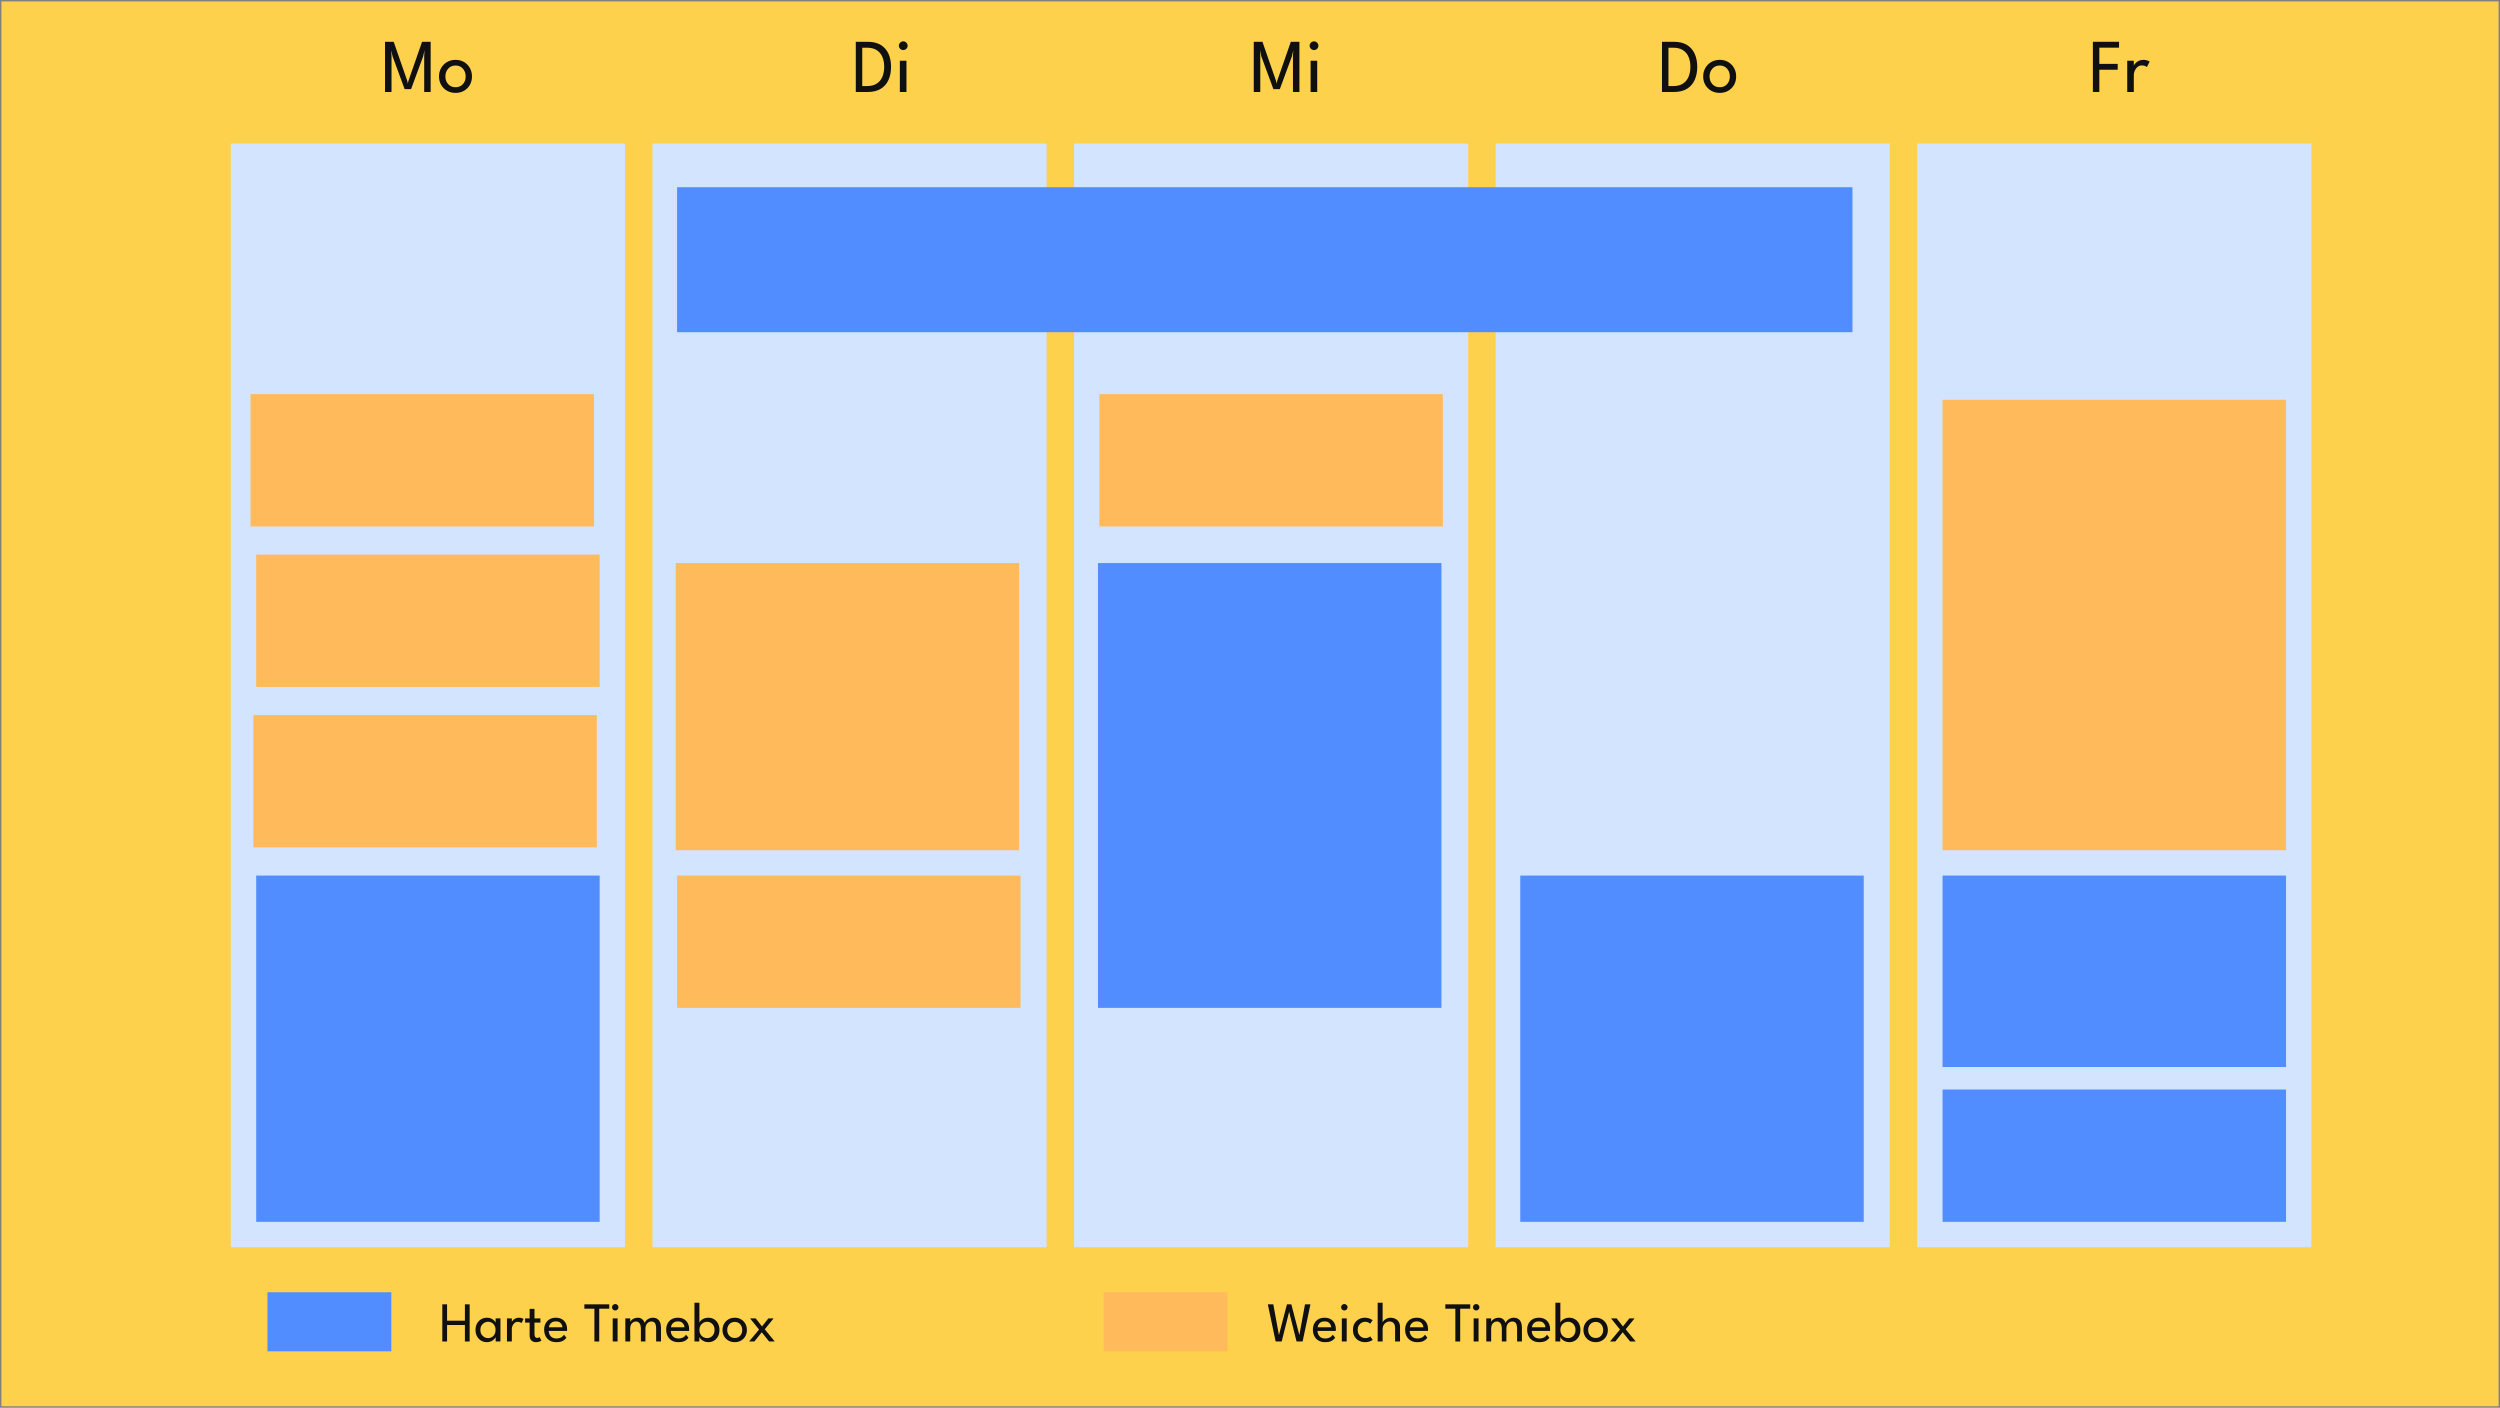 <?xml version="1.0" encoding="UTF-8" standalone="no"?>
<!DOCTYPE svg PUBLIC "-//W3C//DTD SVG 1.1//EN" "http://www.w3.org/Graphics/SVG/1.1/DTD/svg11.dtd">
<svg xmlns:xl="http://www.w3.org/1999/xlink" xmlns:dc="http://purl.org/dc/elements/1.1/" xmlns="http://www.w3.org/2000/svg" version="1.1" viewBox="0 0 888 500" width="888" height="500">
  <defs/>
  <g id="Canvas_Form" stroke="none" stroke-dasharray="none" fill-opacity="1" stroke-opacity="1" fill="none">
    <title>Canvas Form</title>
    <g id="Canvas_Form_Ebene_6">
      <title>Ebene 6</title>
      <g id="Graphic_872">
        <rect x="0" y="0" width="888" height="500" fill="#fed14d"/>
        <rect x="0" y="0" width="888" height="500" stroke="gray" stroke-linecap="round" stroke-linejoin="round" stroke-width="1"/>
      </g>
    </g>
    <g id="Canvas_Form_Ebene_4">
      <title>Ebene 4</title>
      <g id="Graphic_802">
        <rect x="231.75" y="51" width="140" height="392" fill="#d2e4ff"/>
      </g>
      <g id="Graphic_801">
        <rect x="240" y="200" width="122" height="102" fill="#ffba5c"/>
      </g>
      <g id="Graphic_805">
        <rect x="381.5" y="51" width="140" height="392" fill="#d2e4ff"/>
      </g>
      <g id="Graphic_803">
        <rect x="390" y="200" width="122" height="158" fill="#528dff"/>
      </g>
      <g id="Graphic_808">
        <rect x="531.25" y="51" width="140" height="392" fill="#d2e4ff"/>
      </g>
      <g id="Graphic_806">
        <rect x="540" y="311" width="122" height="123" fill="#528dff"/>
      </g>
      <g id="Graphic_811">
        <rect x="681" y="51" width="140" height="392" fill="#d2e4ff"/>
      </g>
      <g id="Graphic_810">
        <rect x="690" y="142" width="122" height="160" fill="#ffba5c"/>
      </g>
      <g id="Graphic_814">
        <rect x="82" y="51" width="140" height="392" fill="#d2e4ff"/>
      </g>
      <g id="Graphic_812">
        <rect x="91" y="311" width="122" height="123" fill="#528dff"/>
      </g>
      <g id="Graphic_800">
        <rect x="240.5" y="66.5" width="417.5" height="51.5" fill="#528dff"/>
      </g>
      <g id="Graphic_821">
        <rect x="89" y="140" width="122" height="47" fill="#ffba5c"/>
      </g>
      <g id="Graphic_823">
        <rect x="690" y="311" width="122" height="68" fill="#528dff"/>
      </g>
      <g id="Graphic_824">
        <rect x="690" y="387" width="122" height="47" fill="#528dff"/>
      </g>
      <g id="Graphic_825">
        <rect x="390.5" y="140" width="122" height="47" fill="#ffba5c"/>
      </g>
      <g id="Graphic_826">
        <rect x="240.5" y="311" width="122" height="47" fill="#ffba5c"/>
      </g>
      <g id="Graphic_827">
        <rect x="91" y="197" width="122" height="47" fill="#ffba5c"/>
      </g>
      <g id="Graphic_829">
        <rect x="90" y="254" width="122" height="47" fill="#ffba5c"/>
      </g>
    </g>
    <g id="Canvas_Form_Ebene_2">
      <title>Ebene 2</title>
      <g id="Group_859">
        <title>Fr</title>
        <g id="Graphic_857">
          <path d="M 743.387 14.839 L 752.684 14.839 L 752.684 16.933 L 745.684 16.933 L 745.684 22.69 L 752.211 22.69 L 752.211 24.771 L 745.684 24.771 L 745.684 32.676 L 743.387 32.676 Z" fill="#101010"/>
        </g>
        <g id="Graphic_858">
          <path d="M 757.927 32.676 L 755.589 32.676 L 755.589 21.582 L 757.927 21.582 L 757.927 23.284 C 758.026 23.041 758.226 22.759 758.528 22.44 C 758.83 22.12 759.217 21.843 759.69 21.609 C 760.163 21.374 760.72 21.257 761.359 21.257 C 761.873 21.257 762.325 21.327 762.717 21.467 C 763.109 21.606 763.386 21.744 763.548 21.879 L 762.589 23.825 C 762.463 23.708 762.242 23.581 761.927 23.446 C 761.611 23.311 761.22 23.244 760.751 23.244 C 760.157 23.244 759.648 23.428 759.224 23.798 C 758.801 24.167 758.479 24.611 758.258 25.129 C 758.037 25.647 757.927 26.126 757.927 26.568 Z" fill="#101010"/>
        </g>
      </g>
      <g id="Group_862">
        <title>Do</title>
        <g id="Graphic_860">
          <path d="M 590.335 14.839 L 594.538 14.839 C 596.439 14.839 598.004 15.219 599.234 15.98 C 600.463 16.742 601.375 17.793 601.97 19.136 C 602.565 20.478 602.862 22.014 602.862 23.744 C 602.862 25.482 602.565 27.023 601.97 28.365 C 601.375 29.707 600.466 30.761 599.24 31.527 C 598.015 32.293 596.448 32.676 594.538 32.676 L 590.335 32.676 Z M 592.633 16.947 L 592.633 30.568 L 594.349 30.568 C 595.745 30.568 596.891 30.275 597.788 29.689 C 598.684 29.104 599.346 28.3 599.774 27.277 C 600.202 26.255 600.421 25.086 600.43 23.771 C 600.43 22.455 600.218 21.284 599.794 20.257 C 599.371 19.23 598.709 18.422 597.808 17.832 C 596.907 17.242 595.754 16.947 594.349 16.947 Z" fill="#101010"/>
        </g>
        <g id="Graphic_861">
          <path d="M 610.862 33 C 609.717 33 608.702 32.743 607.814 32.23 C 606.927 31.716 606.231 31.02 605.727 30.142 C 605.222 29.264 604.97 28.27 604.97 27.162 C 604.97 26.054 605.222 25.054 605.727 24.163 C 606.231 23.271 606.927 22.564 607.814 22.041 C 608.702 21.519 609.717 21.257 610.862 21.257 C 611.997 21.257 613.003 21.519 613.882 22.041 C 614.76 22.564 615.447 23.271 615.942 24.163 C 616.438 25.054 616.686 26.054 616.686 27.162 C 616.686 28.27 616.438 29.264 615.942 30.142 C 615.447 31.02 614.76 31.716 613.882 32.23 C 613.003 32.743 611.997 33 610.862 33 Z M 610.862 30.987 C 611.943 30.987 612.81 30.622 613.463 29.892 C 614.116 29.162 614.442 28.248 614.442 27.149 C 614.442 26.059 614.116 25.14 613.463 24.392 C 612.81 23.645 611.943 23.271 610.862 23.271 C 609.771 23.271 608.895 23.645 608.233 24.392 C 607.571 25.14 607.24 26.059 607.24 27.149 C 607.24 28.248 607.571 29.162 608.233 29.892 C 608.895 30.622 609.771 30.987 610.862 30.987 Z" fill="#101010"/>
        </g>
      </g>
      <g id="Group_865">
        <title>Mi</title>
        <g id="Graphic_863">
          <path d="M 461.553 14.839 L 461.553 32.676 L 459.256 32.676 L 459.256 19.798 L 459.378 17.825 L 458.891 20.001 L 454.594 31.662 L 452.31 31.662 L 448.013 20.001 L 447.54 17.825 L 447.648 19.798 L 447.648 32.676 L 445.338 32.676 L 445.338 14.839 L 448.419 14.839 L 453.283 28.838 L 453.445 29.743 L 453.621 28.838 L 458.499 14.839 Z" fill="#101010"/>
        </g>
        <g id="Graphic_864">
          <path d="M 466.729 17.784 C 466.305 17.784 465.943 17.634 465.641 17.332 C 465.339 17.03 465.188 16.667 465.188 16.244 C 465.188 15.821 465.339 15.456 465.641 15.149 C 465.943 14.843 466.305 14.69 466.729 14.69 C 467.152 14.69 467.519 14.843 467.83 15.149 C 468.141 15.456 468.296 15.821 468.296 16.244 C 468.296 16.667 468.143 17.03 467.837 17.332 C 467.53 17.634 467.161 17.784 466.729 17.784 Z M 465.526 32.676 L 465.526 21.582 L 467.877 21.582 L 467.877 32.676 Z" fill="#101010"/>
        </g>
      </g>
      <g id="Group_868">
        <title>Di</title>
        <g id="Graphic_866">
          <path d="M 303.975 14.839 L 308.177 14.839 C 310.078 14.839 311.643 15.219 312.873 15.98 C 314.103 16.742 315.015 17.793 315.609 19.136 C 316.204 20.478 316.501 22.014 316.501 23.744 C 316.501 25.482 316.204 27.023 315.609 28.365 C 315.015 29.707 314.105 30.761 312.88 31.527 C 311.655 32.293 310.087 32.676 308.177 32.676 L 303.975 32.676 Z M 306.272 16.947 L 306.272 30.568 L 307.988 30.568 C 309.384 30.568 310.531 30.275 311.427 29.689 C 312.324 29.104 312.986 28.3 313.414 27.277 C 313.841 26.255 314.06 25.086 314.069 23.771 C 314.069 22.455 313.857 21.284 313.434 20.257 C 313.01 19.23 312.348 18.422 311.447 17.832 C 310.547 17.242 309.393 16.947 307.988 16.947 Z" fill="#101010"/>
        </g>
        <g id="Graphic_867">
          <path d="M 320.825 17.784 C 320.402 17.784 320.039 17.634 319.738 17.332 C 319.436 17.03 319.285 16.667 319.285 16.244 C 319.285 15.821 319.436 15.456 319.738 15.149 C 320.039 14.843 320.402 14.69 320.825 14.69 C 321.249 14.69 321.616 14.843 321.927 15.149 C 322.238 15.456 322.393 15.821 322.393 16.244 C 322.393 16.667 322.24 17.03 321.933 17.332 C 321.627 17.634 321.258 17.784 320.825 17.784 Z M 319.623 32.676 L 319.623 21.582 L 321.974 21.582 L 321.974 32.676 Z" fill="#101010"/>
        </g>
      </g>
      <g id="Group_871">
        <title>Mo</title>
        <g id="Graphic_869">
          <path d="M 152.972 14.839 L 152.972 32.676 L 150.675 32.676 L 150.675 19.798 L 150.797 17.825 L 150.31 20.001 L 146.013 31.662 L 143.729 31.662 L 139.432 20.001 L 138.959 17.825 L 139.067 19.798 L 139.067 32.676 L 136.757 32.676 L 136.757 14.839 L 139.838 14.839 L 144.702 28.838 L 144.864 29.743 L 145.04 28.838 L 149.918 14.839 Z" fill="#101010"/>
        </g>
        <g id="Graphic_870">
          <path d="M 161.823 33 C 160.679 33 159.663 32.743 158.776 32.23 C 157.889 31.716 157.193 31.02 156.688 30.142 C 156.184 29.264 155.931 28.27 155.931 27.162 C 155.931 26.054 156.184 25.054 156.688 24.163 C 157.193 23.271 157.889 22.564 158.776 22.041 C 159.663 21.519 160.679 21.257 161.823 21.257 C 162.958 21.257 163.965 21.519 164.843 22.041 C 165.722 22.564 166.409 23.271 166.904 24.163 C 167.399 25.054 167.647 26.054 167.647 27.162 C 167.647 28.27 167.399 29.264 166.904 30.142 C 166.409 31.02 165.722 31.716 164.843 32.23 C 163.965 32.743 162.958 33 161.823 33 Z M 161.823 30.987 C 162.904 30.987 163.771 30.622 164.424 29.892 C 165.077 29.162 165.404 28.248 165.404 27.149 C 165.404 26.059 165.077 25.14 164.424 24.392 C 163.771 23.645 162.904 23.271 161.823 23.271 C 160.733 23.271 159.857 23.645 159.195 24.392 C 158.533 25.14 158.202 26.059 158.202 27.149 C 158.202 28.248 158.533 29.162 159.195 29.892 C 159.857 30.622 160.733 30.987 161.823 30.987 Z" fill="#101010"/>
        </g>
      </g>
    </g>
    <g id="Canvas_Form_Ebene_5">
      <title>Ebene 5</title>
      <g id="Graphic_816">
        <rect x="95" y="459" width="44" height="21" fill="#528dff"/>
      </g>
      <g id="Graphic_817">
        <rect x="392" y="459" width="44" height="21" fill="#ffba5c"/>
      </g>
      <g id="Group_843">
        <title>Weiche Timebox</title>
        <g id="Graphic_830">
          <path d="M 462.69 476.5 L 460.54 476.5 L 457.9 465.95 L 455.26 476.5 L 453.11 476.5 L 450.33 463.3 L 452.28 463.3 L 454.28 474.22 L 457.12 463.3 L 458.68 463.3 L 461.53 474.21 L 463.53 463.3 L 465.47 463.3 Z" fill="#101010"/>
        </g>
        <g id="Graphic_831">
          <path d="M 467.98 472.75 C 467.993 473.49 468.23 474.122 468.69 474.645 C 469.15 475.168 469.833 475.43 470.74 475.43 C 471.247 475.43 471.678 475.355 472.035 475.205 C 472.392 475.055 472.682 474.875 472.905 474.665 C 473.128 474.455 473.293 474.267 473.4 474.1 L 474.25 475.15 C 473.91 475.637 473.465 476.023 472.915 476.31 C 472.365 476.597 471.603 476.74 470.63 476.74 C 469.75 476.74 468.988 476.552 468.345 476.175 C 467.702 475.798 467.207 475.277 466.86 474.61 C 466.513 473.943 466.34 473.173 466.34 472.3 C 466.34 471.5 466.503 470.778 466.83 470.135 C 467.157 469.492 467.632 468.983 468.255 468.61 C 468.878 468.237 469.63 468.05 470.51 468.05 C 471.723 468.05 472.692 468.42 473.415 469.16 C 474.138 469.9 474.5 470.907 474.5 472.18 C 474.5 472.233 474.497 472.33 474.49 472.47 C 474.483 472.61 474.477 472.703 474.47 472.75 Z M 472.84 471.44 C 472.827 471.167 472.747 470.867 472.6 470.54 C 472.453 470.213 472.213 469.933 471.88 469.7 C 471.547 469.467 471.097 469.35 470.53 469.35 C 469.943 469.35 469.472 469.463 469.115 469.69 C 468.758 469.917 468.497 470.192 468.33 470.515 C 468.163 470.838 468.067 471.147 468.04 471.44 Z" fill="#101010"/>
        </g>
        <g id="Graphic_832">
          <path d="M 477.5 465.48 C 477.187 465.48 476.918 465.368 476.695 465.145 C 476.472 464.922 476.36 464.653 476.36 464.34 C 476.36 464.027 476.472 463.757 476.695 463.53 C 476.918 463.303 477.187 463.19 477.5 463.19 C 477.813 463.19 478.085 463.303 478.315 463.53 C 478.545 463.757 478.66 464.027 478.66 464.34 C 478.66 464.653 478.547 464.922 478.32 465.145 C 478.093 465.368 477.82 465.48 477.5 465.48 Z M 476.61 476.5 L 476.61 468.29 L 478.35 468.29 L 478.35 476.5 Z" fill="#101010"/>
        </g>
        <g id="Graphic_833">
          <path d="M 484.88 475.3 C 485.4 475.3 485.82 475.217 486.14 475.05 C 486.46 474.883 486.66 474.763 486.74 474.69 L 487.59 475.94 C 487.523 476 487.365 476.095 487.115 476.225 C 486.865 476.355 486.545 476.473 486.155 476.58 C 485.765 476.687 485.323 476.74 484.83 476.74 C 484.077 476.74 483.377 476.572 482.73 476.235 C 482.083 475.898 481.562 475.407 481.165 474.76 C 480.768 474.113 480.57 473.323 480.57 472.39 C 480.57 471.457 480.768 470.667 481.165 470.02 C 481.562 469.373 482.083 468.883 482.73 468.55 C 483.377 468.217 484.077 468.05 484.83 468.05 C 485.317 468.05 485.75 468.108 486.13 468.225 C 486.51 468.342 486.823 468.47 487.07 468.61 C 487.317 468.75 487.48 468.857 487.56 468.93 L 486.7 470.18 C 486.62 470.107 486.43 469.973 486.13 469.78 C 485.83 469.587 485.413 469.49 484.88 469.49 C 484.453 469.49 484.038 469.605 483.635 469.835 C 483.232 470.065 482.9 470.397 482.64 470.83 C 482.38 471.263 482.25 471.783 482.25 472.39 C 482.25 472.997 482.38 473.517 482.64 473.95 C 482.9 474.383 483.232 474.717 483.635 474.95 C 484.038 475.183 484.453 475.3 484.88 475.3 Z" fill="#101010"/>
        </g>
        <g id="Graphic_834">
          <path d="M 493.96 468.05 C 494.5 468.05 495.023 468.163 495.53 468.39 C 496.037 468.617 496.457 468.975 496.79 469.465 C 497.123 469.955 497.29 470.593 497.29 471.38 L 497.29 476.5 L 495.53 476.5 L 495.53 471.72 C 495.53 470.907 495.345 470.315 494.975 469.945 C 494.605 469.575 494.12 469.39 493.52 469.39 C 493.12 469.39 492.737 469.503 492.37 469.73 C 492.003 469.957 491.702 470.263 491.465 470.65 C 491.228 471.037 491.11 471.477 491.11 471.97 L 491.11 476.5 L 489.35 476.5 L 489.35 462.74 L 491.11 462.74 L 491.11 469.75 C 491.163 469.523 491.323 469.277 491.59 469.01 C 491.857 468.743 492.197 468.517 492.61 468.33 C 493.023 468.143 493.473 468.05 493.96 468.05 Z" fill="#101010"/>
        </g>
        <g id="Graphic_835">
          <path d="M 500.73 472.75 C 500.743 473.49 500.98 474.122 501.44 474.645 C 501.9 475.168 502.583 475.43 503.49 475.43 C 503.997 475.43 504.428 475.355 504.785 475.205 C 505.142 475.055 505.432 474.875 505.655 474.665 C 505.878 474.455 506.043 474.267 506.15 474.1 L 507 475.15 C 506.66 475.637 506.215 476.023 505.665 476.31 C 505.115 476.597 504.353 476.74 503.38 476.74 C 502.5 476.74 501.738 476.552 501.095 476.175 C 500.452 475.798 499.957 475.277 499.61 474.61 C 499.263 473.943 499.09 473.173 499.09 472.3 C 499.09 471.5 499.253 470.778 499.58 470.135 C 499.907 469.492 500.382 468.983 501.005 468.61 C 501.628 468.237 502.38 468.05 503.26 468.05 C 504.473 468.05 505.442 468.42 506.165 469.16 C 506.888 469.9 507.25 470.907 507.25 472.18 C 507.25 472.233 507.247 472.33 507.24 472.47 C 507.233 472.61 507.227 472.703 507.22 472.75 Z M 505.59 471.44 C 505.577 471.167 505.497 470.867 505.35 470.54 C 505.203 470.213 504.963 469.933 504.63 469.7 C 504.297 469.467 503.847 469.35 503.28 469.35 C 502.693 469.35 502.222 469.463 501.865 469.69 C 501.508 469.917 501.247 470.192 501.08 470.515 C 500.913 470.838 500.817 471.147 500.79 471.44 Z" fill="#101010"/>
        </g>
        <g id="Graphic_836">
          <path d="M 516.94 464.85 L 513.38 464.85 L 513.38 463.3 L 522.22 463.3 L 522.22 464.85 L 518.66 464.85 L 518.66 476.5 L 516.94 476.5 Z" fill="#101010"/>
        </g>
        <g id="Graphic_837">
          <path d="M 524.33 465.48 C 524.017 465.48 523.748 465.368 523.525 465.145 C 523.302 464.922 523.19 464.653 523.19 464.34 C 523.19 464.027 523.302 463.757 523.525 463.53 C 523.748 463.303 524.017 463.19 524.33 463.19 C 524.643 463.19 524.915 463.303 525.145 463.53 C 525.375 463.757 525.49 464.027 525.49 464.34 C 525.49 464.653 525.377 464.922 525.15 465.145 C 524.923 465.368 524.65 465.48 524.33 465.48 Z M 523.44 476.5 L 523.44 468.29 L 525.18 468.29 L 525.18 476.5 Z" fill="#101010"/>
        </g>
        <g id="Graphic_838">
          <path d="M 537.69 468.05 C 538.603 468.05 539.315 468.348 539.825 468.945 C 540.335 469.542 540.59 470.467 540.59 471.72 L 540.59 476.5 L 538.87 476.5 L 538.87 472.07 C 538.87 471.183 538.747 470.517 538.5 470.07 C 538.253 469.623 537.803 469.4 537.15 469.4 C 536.623 469.4 536.145 469.615 535.715 470.045 C 535.285 470.475 535.07 471.15 535.07 472.07 L 535.07 476.5 L 533.45 476.5 L 533.45 472.07 C 533.45 471.183 533.297 470.517 532.99 470.07 C 532.683 469.623 532.253 469.4 531.7 469.4 C 531.173 469.4 530.702 469.61 530.285 470.03 C 529.868 470.45 529.66 471.13 529.66 472.07 L 529.66 476.5 L 527.93 476.5 L 527.93 468.29 L 529.66 468.29 L 529.66 469.55 C 529.727 469.343 529.885 469.123 530.135 468.89 C 530.385 468.657 530.7 468.458 531.08 468.295 C 531.46 468.132 531.887 468.05 532.36 468.05 C 532.853 468.05 533.267 468.152 533.6 468.355 C 533.933 468.558 534.197 468.805 534.39 469.095 C 534.583 469.385 534.717 469.66 534.79 469.92 C 534.883 469.633 535.063 469.347 535.33 469.06 C 535.597 468.773 535.932 468.533 536.335 468.34 C 536.738 468.147 537.19 468.05 537.69 468.05 Z" fill="#101010"/>
        </g>
        <g id="Graphic_839">
          <path d="M 544.08 472.75 C 544.093 473.49 544.33 474.122 544.79 474.645 C 545.25 475.168 545.933 475.43 546.84 475.43 C 547.347 475.43 547.778 475.355 548.135 475.205 C 548.492 475.055 548.782 474.875 549.005 474.665 C 549.228 474.455 549.393 474.267 549.5 474.1 L 550.35 475.15 C 550.01 475.637 549.565 476.023 549.015 476.31 C 548.465 476.597 547.703 476.74 546.73 476.74 C 545.85 476.74 545.088 476.552 544.445 476.175 C 543.802 475.798 543.307 475.277 542.96 474.61 C 542.613 473.943 542.44 473.173 542.44 472.3 C 542.44 471.5 542.603 470.778 542.93 470.135 C 543.257 469.492 543.732 468.983 544.355 468.61 C 544.978 468.237 545.73 468.05 546.61 468.05 C 547.823 468.05 548.792 468.42 549.515 469.16 C 550.238 469.9 550.6 470.907 550.6 472.18 C 550.6 472.233 550.597 472.33 550.59 472.47 C 550.583 472.61 550.577 472.703 550.57 472.75 Z M 548.94 471.44 C 548.927 471.167 548.847 470.867 548.7 470.54 C 548.553 470.213 548.313 469.933 547.98 469.7 C 547.647 469.467 547.197 469.35 546.63 469.35 C 546.043 469.35 545.572 469.463 545.215 469.69 C 544.858 469.917 544.597 470.192 544.43 470.515 C 544.263 470.838 544.167 471.147 544.14 471.44 Z" fill="#101010"/>
        </g>
        <g id="Graphic_840">
          <path d="M 552.48 476.5 L 552.48 462.74 L 554.24 462.74 L 554.24 469.83 C 554.28 469.623 554.437 469.38 554.71 469.1 C 554.983 468.82 555.35 468.575 555.81 468.365 C 556.27 468.155 556.8 468.05 557.4 468.05 C 558.16 468.05 558.838 468.23 559.435 468.59 C 560.032 468.95 560.502 469.457 560.845 470.11 C 561.188 470.763 561.36 471.527 561.36 472.4 C 561.36 473.273 561.188 474.035 560.845 474.685 C 560.502 475.335 560.032 475.84 559.435 476.2 C 558.838 476.56 558.16 476.74 557.4 476.74 C 556.833 476.74 556.323 476.633 555.87 476.42 C 555.417 476.207 555.045 475.957 554.755 475.67 C 554.465 475.383 554.283 475.127 554.21 474.9 L 554.21 476.5 Z M 559.63 472.4 C 559.63 471.807 559.51 471.293 559.27 470.86 C 559.03 470.427 558.71 470.09 558.31 469.85 C 557.91 469.61 557.477 469.49 557.01 469.49 C 556.497 469.49 556.03 469.612 555.61 469.855 C 555.19 470.098 554.857 470.438 554.61 470.875 C 554.363 471.312 554.24 471.82 554.24 472.4 C 554.24 472.98 554.363 473.488 554.61 473.925 C 554.857 474.362 555.19 474.7 555.61 474.94 C 556.03 475.18 556.497 475.3 557.01 475.3 C 557.477 475.3 557.91 475.182 558.31 474.945 C 558.71 474.708 559.03 474.373 559.27 473.94 C 559.51 473.507 559.63 472.993 559.63 472.4 Z" fill="#101010"/>
        </g>
        <g id="Graphic_841">
          <path d="M 566.8 476.74 C 565.953 476.74 565.202 476.55 564.545 476.17 C 563.888 475.79 563.373 475.275 563 474.625 C 562.627 473.975 562.44 473.24 562.44 472.42 C 562.44 471.6 562.627 470.86 563 470.2 C 563.373 469.54 563.888 469.017 564.545 468.63 C 565.202 468.243 565.953 468.05 566.8 468.05 C 567.64 468.05 568.385 468.243 569.035 468.63 C 569.685 469.017 570.193 469.54 570.56 470.2 C 570.927 470.86 571.11 471.6 571.11 472.42 C 571.11 473.24 570.927 473.975 570.56 474.625 C 570.193 475.275 569.685 475.79 569.035 476.17 C 568.385 476.55 567.64 476.74 566.8 476.74 Z M 566.8 475.25 C 567.6 475.25 568.242 474.98 568.725 474.44 C 569.208 473.9 569.45 473.223 569.45 472.41 C 569.45 471.603 569.208 470.923 568.725 470.37 C 568.242 469.817 567.6 469.54 566.8 469.54 C 565.993 469.54 565.345 469.817 564.855 470.37 C 564.365 470.923 564.12 471.603 564.12 472.41 C 564.12 473.223 564.365 473.9 564.855 474.44 C 565.345 474.98 565.993 475.25 566.8 475.25 Z" fill="#101010"/>
        </g>
        <g id="Graphic_842">
          <path d="M 577.45 472.16 L 581.01 476.5 L 579.01 476.5 L 576.38 473.23 L 573.76 476.5 L 571.87 476.5 L 575.42 472.26 L 572.23 468.29 L 574.24 468.29 L 576.47 471.14 L 578.74 468.29 L 580.6 468.29 Z" fill="#101010"/>
        </g>
      </g>
      <g id="Group_856">
        <title>Harte Timebox</title>
        <g id="Graphic_844">
          <path d="M 165.13 470.65 L 158.8 470.65 L 158.8 476.5 L 157.11 476.5 L 157.11 463.3 L 158.8 463.3 L 158.8 469.11 L 165.13 469.11 L 165.13 463.3 L 166.82 463.3 L 166.82 476.5 L 165.13 476.5 Z" fill="#101010"/>
        </g>
        <g id="Graphic_845">
          <path d="M 176.06 476.5 L 176.06 474.9 C 176.007 475.067 175.852 475.297 175.595 475.59 C 175.338 475.883 174.988 476.148 174.545 476.385 C 174.102 476.622 173.58 476.74 172.98 476.74 C 172.22 476.74 171.532 476.56 170.915 476.2 C 170.298 475.84 169.808 475.335 169.445 474.685 C 169.082 474.035 168.9 473.273 168.9 472.4 C 168.9 471.527 169.082 470.763 169.445 470.11 C 169.808 469.457 170.298 468.95 170.915 468.59 C 171.532 468.23 172.22 468.05 172.98 468.05 C 173.573 468.05 174.088 468.157 174.525 468.37 C 174.962 468.583 175.31 468.83 175.57 469.11 C 175.83 469.39 175.987 469.63 176.04 469.83 L 176.04 468.29 L 177.76 468.29 L 177.76 476.5 Z M 170.62 472.4 C 170.62 472.993 170.75 473.507 171.01 473.94 C 171.27 474.373 171.608 474.708 172.025 474.945 C 172.442 475.182 172.887 475.3 173.36 475.3 C 174.127 475.3 174.762 475.035 175.265 474.505 C 175.768 473.975 176.02 473.273 176.02 472.4 C 176.02 471.527 175.768 470.823 175.265 470.29 C 174.762 469.757 174.127 469.49 173.36 469.49 C 172.887 469.49 172.442 469.61 172.025 469.85 C 171.608 470.09 171.27 470.427 171.01 470.86 C 170.75 471.293 170.62 471.807 170.62 472.4 Z" fill="#101010"/>
        </g>
        <g id="Graphic_846">
          <path d="M 181.8 476.5 L 180.07 476.5 L 180.07 468.29 L 181.8 468.29 L 181.8 469.55 C 181.873 469.37 182.022 469.162 182.245 468.925 C 182.468 468.688 182.755 468.483 183.105 468.31 C 183.455 468.137 183.867 468.05 184.34 468.05 C 184.72 468.05 185.055 468.102 185.345 468.205 C 185.635 468.308 185.84 468.41 185.96 468.51 L 185.25 469.95 C 185.157 469.863 184.993 469.77 184.76 469.67 C 184.527 469.57 184.237 469.52 183.89 469.52 C 183.45 469.52 183.073 469.657 182.76 469.93 C 182.447 470.203 182.208 470.532 182.045 470.915 C 181.882 471.298 181.8 471.653 181.8 471.98 Z" fill="#101010"/>
        </g>
        <g id="Graphic_847">
          <path d="M 186.51 468.29 L 188.12 468.29 L 188.12 464.92 L 189.85 464.92 L 189.85 468.29 L 191.96 468.29 L 191.96 469.78 L 189.85 469.78 L 189.85 473.84 C 189.85 474.327 189.935 474.682 190.105 474.905 C 190.275 475.128 190.503 475.24 190.79 475.24 C 191.037 475.24 191.232 475.193 191.375 475.1 C 191.518 475.007 191.603 474.943 191.63 474.91 L 192.32 476.19 C 192.253 476.25 192.047 476.357 191.7 476.51 C 191.353 476.663 190.91 476.74 190.37 476.74 C 189.73 476.74 189.195 476.545 188.765 476.155 C 188.335 475.765 188.12 475.147 188.12 474.3 L 188.12 469.78 L 186.51 469.78 Z" fill="#101010"/>
        </g>
        <g id="Graphic_848">
          <path d="M 194.92 472.75 C 194.933 473.49 195.17 474.122 195.63 474.645 C 196.09 475.168 196.773 475.43 197.68 475.43 C 198.187 475.43 198.618 475.355 198.975 475.205 C 199.332 475.055 199.622 474.875 199.845 474.665 C 200.068 474.455 200.233 474.267 200.34 474.1 L 201.19 475.15 C 200.85 475.637 200.405 476.023 199.855 476.31 C 199.305 476.597 198.543 476.74 197.57 476.74 C 196.69 476.74 195.928 476.552 195.285 476.175 C 194.642 475.798 194.147 475.277 193.8 474.61 C 193.453 473.943 193.28 473.173 193.28 472.3 C 193.28 471.5 193.443 470.778 193.77 470.135 C 194.097 469.492 194.572 468.983 195.195 468.61 C 195.818 468.237 196.57 468.05 197.45 468.05 C 198.663 468.05 199.632 468.42 200.355 469.16 C 201.078 469.9 201.44 470.907 201.44 472.18 C 201.44 472.233 201.437 472.33 201.43 472.47 C 201.423 472.61 201.417 472.703 201.41 472.75 Z M 199.78 471.44 C 199.767 471.167 199.687 470.867 199.54 470.54 C 199.393 470.213 199.153 469.933 198.82 469.7 C 198.487 469.467 198.037 469.35 197.47 469.35 C 196.883 469.35 196.412 469.463 196.055 469.69 C 195.698 469.917 195.437 470.192 195.27 470.515 C 195.103 470.838 195.007 471.147 194.98 471.44 Z" fill="#101010"/>
        </g>
        <g id="Graphic_849">
          <path d="M 211.13 464.85 L 207.57 464.85 L 207.57 463.3 L 216.41 463.3 L 216.41 464.85 L 212.85 464.85 L 212.85 476.5 L 211.13 476.5 Z" fill="#101010"/>
        </g>
        <g id="Graphic_850">
          <path d="M 218.52 465.48 C 218.207 465.48 217.938 465.368 217.715 465.145 C 217.492 464.922 217.38 464.653 217.38 464.34 C 217.38 464.027 217.492 463.757 217.715 463.53 C 217.938 463.303 218.207 463.19 218.52 463.19 C 218.833 463.19 219.105 463.303 219.335 463.53 C 219.565 463.757 219.68 464.027 219.68 464.34 C 219.68 464.653 219.567 464.922 219.34 465.145 C 219.113 465.368 218.84 465.48 218.52 465.48 Z M 217.63 476.5 L 217.63 468.29 L 219.37 468.29 L 219.37 476.5 Z" fill="#101010"/>
        </g>
        <g id="Graphic_851">
          <path d="M 231.88 468.05 C 232.793 468.05 233.505 468.348 234.015 468.945 C 234.525 469.542 234.78 470.467 234.78 471.72 L 234.78 476.5 L 233.06 476.5 L 233.06 472.07 C 233.06 471.183 232.937 470.517 232.69 470.07 C 232.443 469.623 231.993 469.4 231.34 469.4 C 230.813 469.4 230.335 469.615 229.905 470.045 C 229.475 470.475 229.26 471.15 229.26 472.07 L 229.26 476.5 L 227.64 476.5 L 227.64 472.07 C 227.64 471.183 227.487 470.517 227.18 470.07 C 226.873 469.623 226.443 469.4 225.89 469.4 C 225.363 469.4 224.892 469.61 224.475 470.03 C 224.058 470.45 223.85 471.13 223.85 472.07 L 223.85 476.5 L 222.12 476.5 L 222.12 468.29 L 223.85 468.29 L 223.85 469.55 C 223.917 469.343 224.075 469.123 224.325 468.89 C 224.575 468.657 224.89 468.458 225.27 468.295 C 225.65 468.132 226.077 468.05 226.55 468.05 C 227.043 468.05 227.457 468.152 227.79 468.355 C 228.123 468.558 228.387 468.805 228.58 469.095 C 228.773 469.385 228.907 469.66 228.98 469.92 C 229.073 469.633 229.253 469.347 229.52 469.06 C 229.787 468.773 230.122 468.533 230.525 468.34 C 230.928 468.147 231.38 468.05 231.88 468.05 Z" fill="#101010"/>
        </g>
        <g id="Graphic_852">
          <path d="M 238.27 472.75 C 238.283 473.49 238.52 474.122 238.98 474.645 C 239.44 475.168 240.123 475.43 241.03 475.43 C 241.537 475.43 241.968 475.355 242.325 475.205 C 242.682 475.055 242.972 474.875 243.195 474.665 C 243.418 474.455 243.583 474.267 243.69 474.1 L 244.54 475.15 C 244.2 475.637 243.755 476.023 243.205 476.31 C 242.655 476.597 241.893 476.74 240.92 476.74 C 240.04 476.74 239.278 476.552 238.635 476.175 C 237.992 475.798 237.497 475.277 237.15 474.61 C 236.803 473.943 236.63 473.173 236.63 472.3 C 236.63 471.5 236.793 470.778 237.12 470.135 C 237.447 469.492 237.922 468.983 238.545 468.61 C 239.168 468.237 239.92 468.05 240.8 468.05 C 242.013 468.05 242.982 468.42 243.705 469.16 C 244.428 469.9 244.79 470.907 244.79 472.18 C 244.79 472.233 244.787 472.33 244.78 472.47 C 244.773 472.61 244.767 472.703 244.76 472.75 Z M 243.13 471.44 C 243.117 471.167 243.037 470.867 242.89 470.54 C 242.743 470.213 242.503 469.933 242.17 469.7 C 241.837 469.467 241.387 469.35 240.82 469.35 C 240.233 469.35 239.762 469.463 239.405 469.69 C 239.048 469.917 238.787 470.192 238.62 470.515 C 238.453 470.838 238.357 471.147 238.33 471.44 Z" fill="#101010"/>
        </g>
        <g id="Graphic_853">
          <path d="M 246.67 476.5 L 246.67 462.74 L 248.43 462.74 L 248.43 469.83 C 248.47 469.623 248.627 469.38 248.9 469.1 C 249.173 468.82 249.54 468.575 250 468.365 C 250.46 468.155 250.99 468.05 251.59 468.05 C 252.35 468.05 253.028 468.23 253.625 468.59 C 254.222 468.95 254.692 469.457 255.035 470.11 C 255.378 470.763 255.55 471.527 255.55 472.4 C 255.55 473.273 255.378 474.035 255.035 474.685 C 254.692 475.335 254.222 475.84 253.625 476.2 C 253.028 476.56 252.35 476.74 251.59 476.74 C 251.023 476.74 250.513 476.633 250.06 476.42 C 249.607 476.207 249.235 475.957 248.945 475.67 C 248.655 475.383 248.473 475.127 248.4 474.9 L 248.4 476.5 Z M 253.82 472.4 C 253.82 471.807 253.7 471.293 253.46 470.86 C 253.22 470.427 252.9 470.09 252.5 469.85 C 252.1 469.61 251.667 469.49 251.2 469.49 C 250.687 469.49 250.22 469.612 249.8 469.855 C 249.38 470.098 249.047 470.438 248.8 470.875 C 248.553 471.312 248.43 471.82 248.43 472.4 C 248.43 472.98 248.553 473.488 248.8 473.925 C 249.047 474.362 249.38 474.7 249.8 474.94 C 250.22 475.18 250.687 475.3 251.2 475.3 C 251.667 475.3 252.1 475.182 252.5 474.945 C 252.9 474.708 253.22 474.373 253.46 473.94 C 253.7 473.507 253.82 472.993 253.82 472.4 Z" fill="#101010"/>
        </g>
        <g id="Graphic_854">
          <path d="M 260.99 476.74 C 260.143 476.74 259.392 476.55 258.735 476.17 C 258.078 475.79 257.563 475.275 257.19 474.625 C 256.817 473.975 256.63 473.24 256.63 472.42 C 256.63 471.6 256.817 470.86 257.19 470.2 C 257.563 469.54 258.078 469.017 258.735 468.63 C 259.392 468.243 260.143 468.05 260.99 468.05 C 261.83 468.05 262.575 468.243 263.225 468.63 C 263.875 469.017 264.383 469.54 264.75 470.2 C 265.117 470.86 265.3 471.6 265.3 472.42 C 265.3 473.24 265.117 473.975 264.75 474.625 C 264.383 475.275 263.875 475.79 263.225 476.17 C 262.575 476.55 261.83 476.74 260.99 476.74 Z M 260.99 475.25 C 261.79 475.25 262.432 474.98 262.915 474.44 C 263.398 473.9 263.64 473.223 263.64 472.41 C 263.64 471.603 263.398 470.923 262.915 470.37 C 262.432 469.817 261.79 469.54 260.99 469.54 C 260.183 469.54 259.535 469.817 259.045 470.37 C 258.555 470.923 258.31 471.603 258.31 472.41 C 258.31 473.223 258.555 473.9 259.045 474.44 C 259.535 474.98 260.183 475.25 260.99 475.25 Z" fill="#101010"/>
        </g>
        <g id="Graphic_855">
          <path d="M 271.64 472.16 L 275.2 476.5 L 273.2 476.5 L 270.57 473.23 L 267.95 476.5 L 266.06 476.5 L 269.61 472.26 L 266.42 468.29 L 268.43 468.29 L 270.66 471.14 L 272.93 468.29 L 274.79 468.29 Z" fill="#101010"/>
        </g>
      </g>
    </g>
  </g>
</svg>
